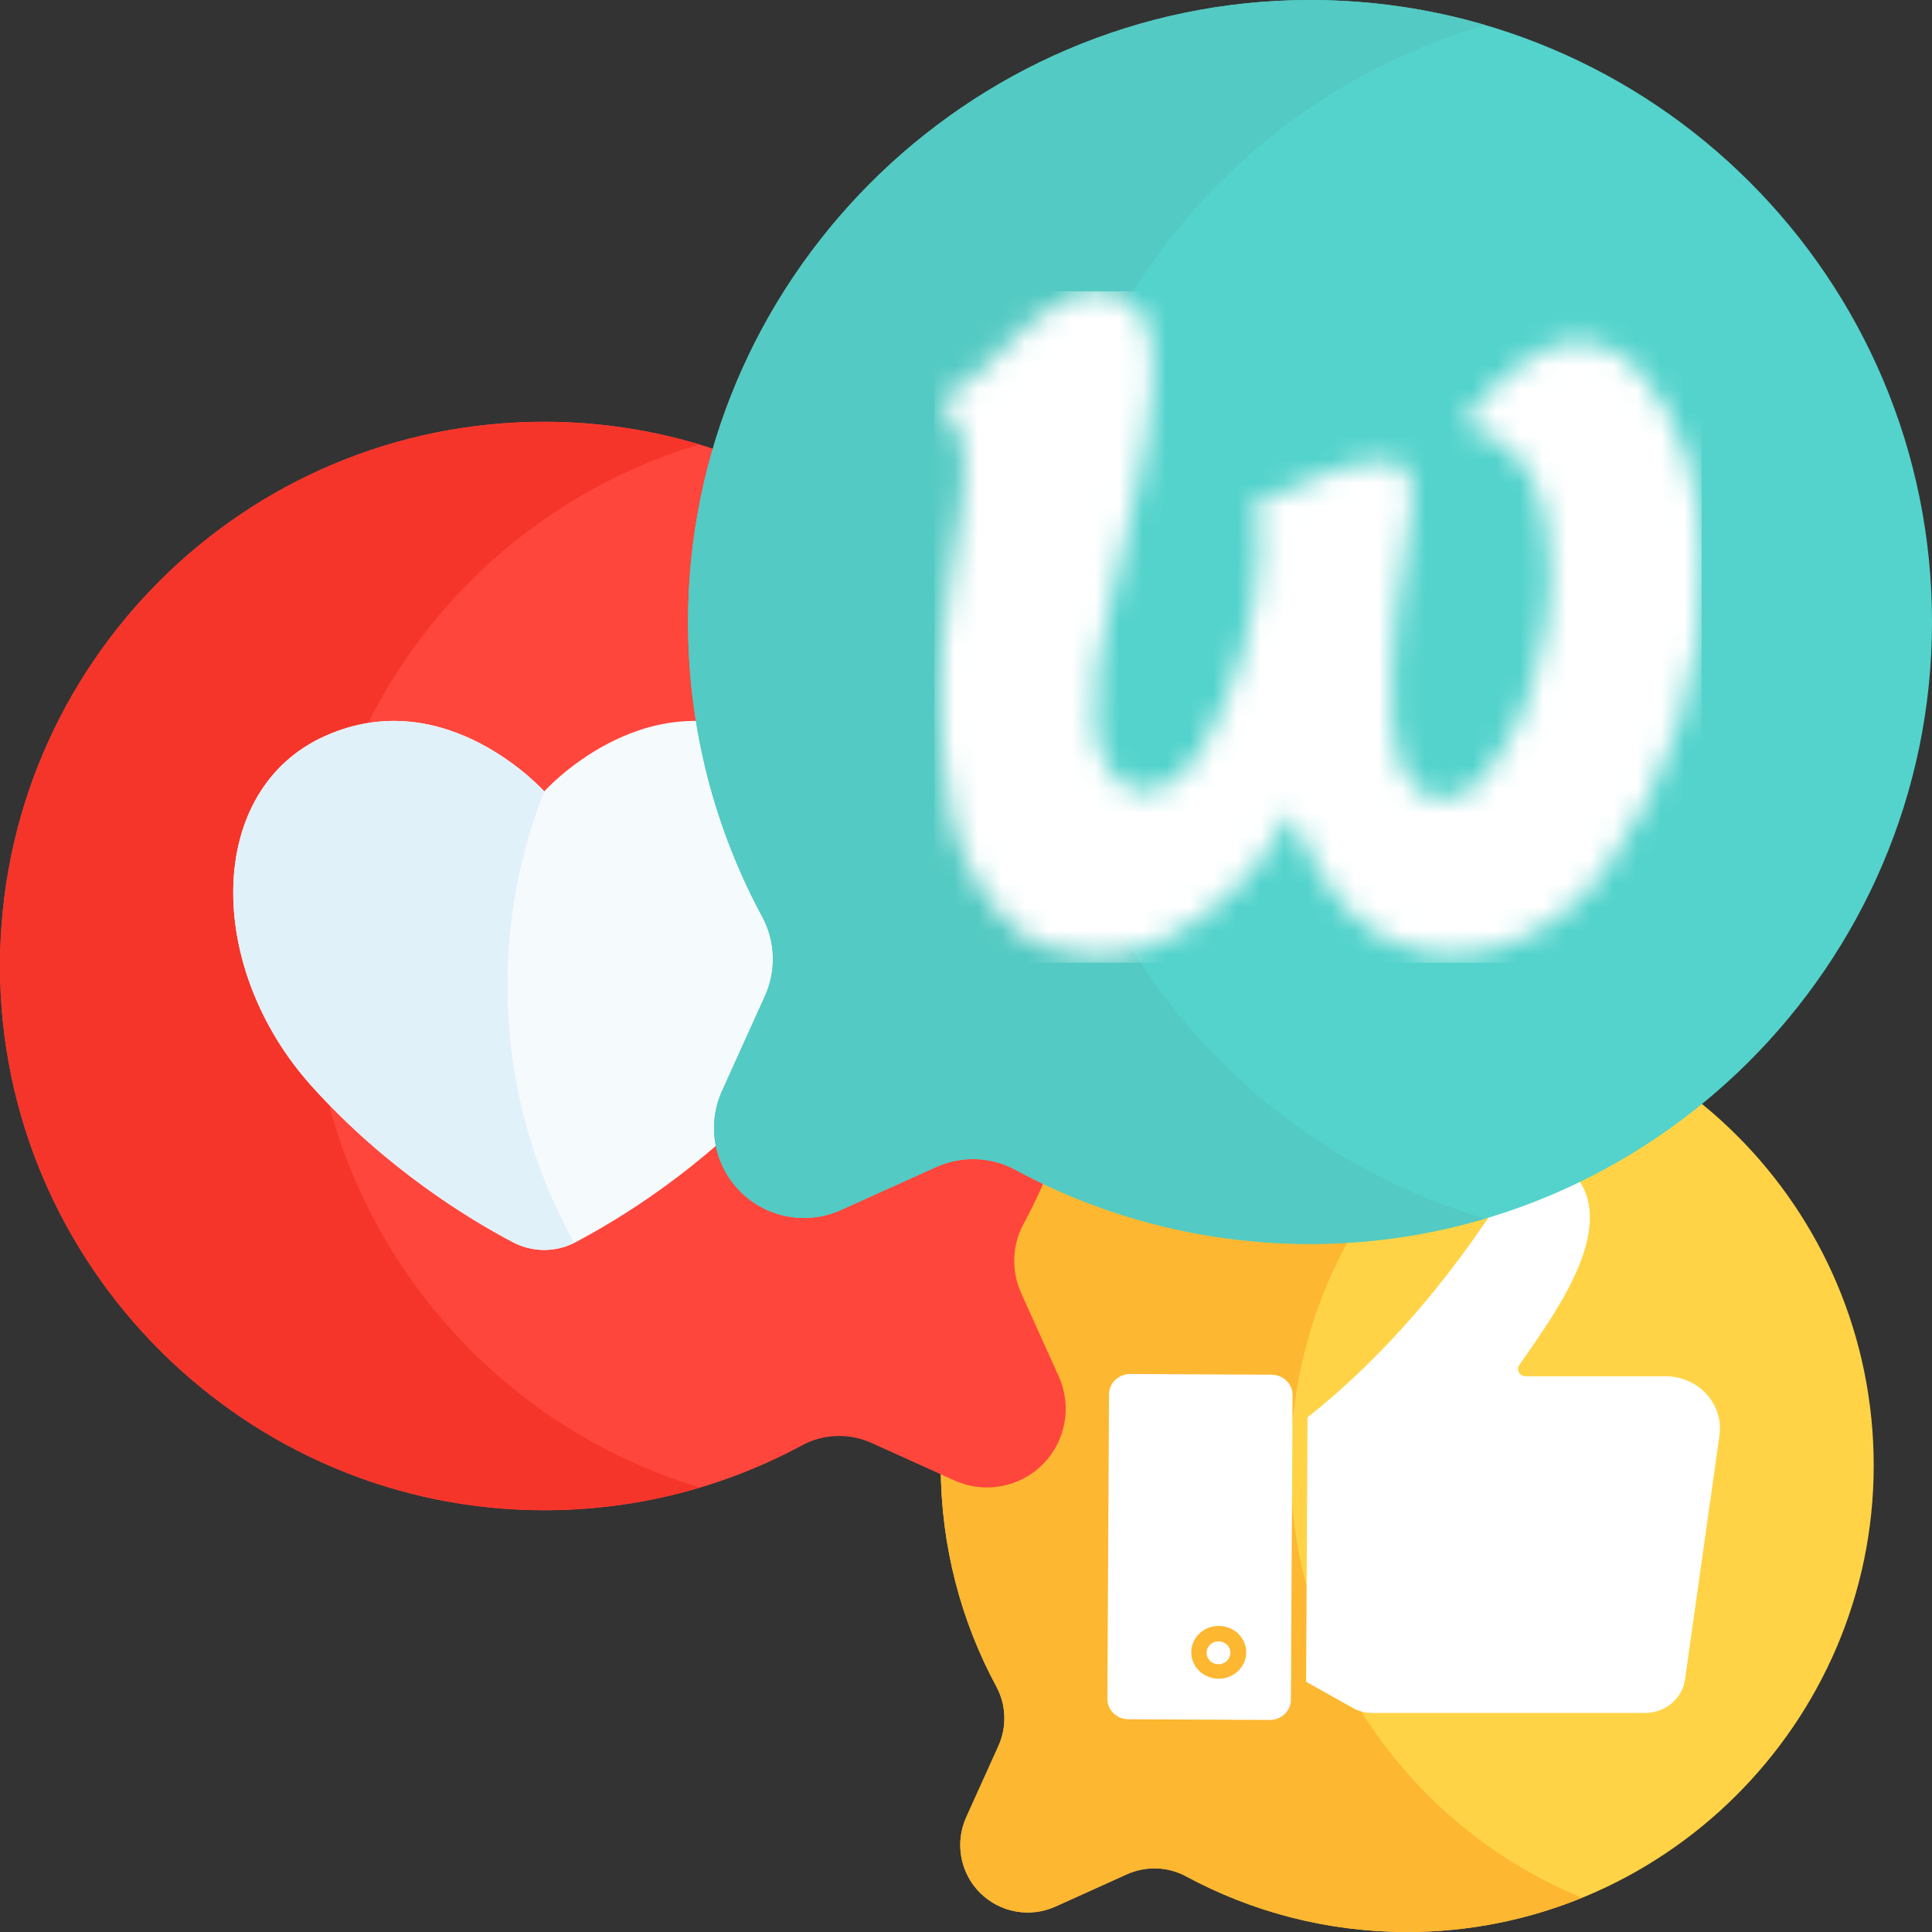 <svg width="82" height="82" viewBox="0 0 82 82" fill="none" xmlns="http://www.w3.org/2000/svg">
<rect x="0" y="0" width="82" height="82" fill="#333333" stroke="none"/>
<path d="M41.01 77.13L42.373 74.112C42.738 73.303 42.713 72.369 42.292 71.589C40.795 68.815 39.94 65.644 39.928 62.274C39.889 51.364 48.797 42.413 59.708 42.403C70.658 42.392 79.536 51.271 79.526 62.221C79.516 73.131 70.565 82.04 59.655 82C56.285 81.988 53.114 81.134 50.34 79.637C49.559 79.216 48.625 79.19 47.817 79.555L44.799 80.919C43.713 81.409 42.437 81.177 41.594 80.334C40.752 79.492 40.519 78.216 41.01 77.13Z" fill="#FFD345"/>
<path d="M54.777 62.221C54.769 53.904 59.891 46.783 67.151 43.843C64.853 42.913 62.341 42.4 59.708 42.403C48.797 42.413 39.889 51.364 39.928 62.274C39.94 65.644 40.795 68.815 42.292 71.589C42.713 72.37 42.738 73.304 42.373 74.112L41.01 77.13C40.519 78.216 40.752 79.492 41.594 80.334C42.437 81.177 43.713 81.41 44.799 80.919L47.817 79.555C48.625 79.19 49.559 79.216 50.34 79.637C53.113 81.134 56.285 81.989 59.655 82.001C62.303 82.01 64.834 81.491 67.151 80.546C59.921 77.596 54.785 70.483 54.777 62.221Z" fill="#FDB731"/>
<path d="M44.936 58.417L43.345 54.895C42.919 53.952 42.949 52.862 43.44 51.952C45.186 48.716 46.183 45.016 46.197 41.085C46.243 28.356 35.85 17.913 23.121 17.901C10.347 17.889 -0.012 28.248 1.01601e-05 41.022C0.012 53.751 10.454 64.144 23.183 64.099C27.115 64.085 30.814 63.088 34.05 61.341C34.961 60.85 36.051 60.82 36.994 61.246L40.515 62.837C41.782 63.41 43.271 63.138 44.254 62.155C45.236 61.172 45.508 59.683 44.936 58.417Z" fill="#FF463C"/>
<path d="M13.199 41.022C13.19 30.555 20.143 21.712 29.682 18.865C27.601 18.241 25.399 17.904 23.121 17.901C10.347 17.889 -0.012 28.248 1.01601e-05 41.022C0.012 53.751 10.454 64.144 23.183 64.099C25.453 64.091 27.644 63.753 29.714 63.135C20.201 60.285 13.209 51.436 13.199 41.022Z" fill="#F6352A"/>
<path d="M32.378 31.228C27.25 28.949 23.099 33.589 23.099 33.589C23.099 33.589 18.948 28.949 13.82 31.228C8.692 33.507 8.692 41.077 13.25 46.123C16.404 49.616 19.909 51.744 21.769 52.723C22.602 53.162 23.595 53.162 24.428 52.723C26.288 51.744 29.793 49.616 32.947 46.123C37.506 41.077 37.506 33.507 32.378 31.228Z" fill="#F5FAFC"/>
<path d="M21.54 41.825C21.54 38.917 22.093 36.139 23.099 33.588C23.099 33.588 18.947 28.949 13.819 31.228C8.692 33.507 8.692 41.077 13.25 46.123C16.404 49.616 19.909 51.744 21.769 52.723C22.584 53.152 23.552 53.16 24.374 52.75C22.57 49.516 21.54 45.791 21.54 41.825Z" fill="#E1F1FA"/>
<path fill-rule="evenodd" clip-rule="evenodd" d="M64.633 49.381C64.722 49.229 64.863 49.112 65.032 49.05C65.201 48.987 65.388 48.983 65.56 49.039C66.062 49.197 66.508 49.488 66.844 49.88C68.637 51.966 66.223 55.434 64.781 57.507C64.677 57.657 64.577 57.8 64.483 57.936C64.451 57.982 64.433 58.036 64.431 58.092C64.428 58.147 64.441 58.202 64.469 58.251C64.496 58.3 64.537 58.34 64.586 58.369C64.636 58.397 64.693 58.412 64.75 58.412H70.694C71.023 58.412 71.348 58.48 71.647 58.611C71.947 58.741 72.214 58.932 72.43 59.17C72.647 59.408 72.808 59.688 72.903 59.99C72.997 60.293 73.023 60.611 72.979 60.924L71.52 71.27C71.467 71.668 71.264 72.033 70.95 72.297C70.635 72.561 70.231 72.705 69.813 72.702H58.248C57.952 72.706 57.66 72.631 57.406 72.484L55.434 71.379L55.495 60.16C58.902 57.452 61.976 53.827 64.633 49.381ZM47.07 59.171C47.072 58.944 47.167 58.727 47.335 58.567C47.502 58.407 47.729 58.317 47.966 58.316H47.97L53.971 58.347C54.208 58.348 54.435 58.44 54.602 58.602C54.769 58.764 54.862 58.983 54.861 59.211L54.791 72.145C54.789 72.372 54.694 72.59 54.527 72.75C54.359 72.91 54.132 73 53.895 73H53.891L47.89 72.97C47.653 72.968 47.426 72.876 47.259 72.714C47.092 72.552 46.999 72.334 47 72.106L47.07 59.171ZM51.639 71.247C51.665 71.249 51.691 71.25 51.718 71.25C52.024 71.252 52.319 71.138 52.538 70.934C52.758 70.729 52.885 70.45 52.893 70.157C52.9 69.863 52.787 69.578 52.578 69.364C52.368 69.149 52.08 69.023 51.774 69.01C51.468 68.999 51.17 69.102 50.943 69.299C50.717 69.497 50.58 69.772 50.562 70.065C50.544 70.358 50.647 70.646 50.849 70.867C51.05 71.088 51.334 71.225 51.639 71.247ZM51.212 70.117C51.205 70.212 51.228 70.308 51.278 70.391C51.328 70.475 51.402 70.542 51.492 70.585C51.581 70.627 51.682 70.644 51.782 70.631C51.881 70.619 51.974 70.579 52.049 70.515C52.125 70.452 52.179 70.369 52.205 70.276C52.231 70.183 52.228 70.085 52.196 69.994C52.164 69.903 52.105 69.823 52.025 69.764C51.946 69.706 51.85 69.671 51.751 69.665C51.739 69.664 51.727 69.664 51.716 69.664C51.587 69.664 51.464 69.71 51.371 69.795C51.277 69.879 51.22 69.994 51.212 70.117Z" fill="white"/>
<path d="M30.645 46.303L32.464 42.279C32.951 41.201 32.916 39.956 32.355 38.915C30.359 35.217 29.22 30.989 29.203 26.495C29.151 11.948 41.029 0.014 55.576 1.20071e-05C70.176 -0.014 82.014 11.824 82.001 26.424C81.987 40.971 70.053 52.849 55.506 52.797C51.012 52.781 46.784 51.641 43.086 49.646C42.045 49.084 40.8 49.05 39.722 49.537L35.698 51.355C34.25 52.009 32.549 51.699 31.425 50.575C30.302 49.452 29.991 47.751 30.645 46.303Z" fill="#53D3CC"/>
<path d="M44.053 26.424C44.041 14.411 52.054 4.27 63.027 1.06C60.663 0.369 58.164 -0.002 55.576 1.15813e-05C41.029 0.014 29.151 11.948 29.203 26.495C29.22 30.989 30.359 35.217 32.355 38.915C32.916 39.956 32.951 41.201 32.464 42.279L30.645 46.303C29.991 47.751 30.302 49.452 31.425 50.575C32.548 51.699 34.25 52.009 35.697 51.355L39.722 49.537C40.8 49.05 42.045 49.084 43.086 49.645C46.784 51.641 51.012 52.781 55.505 52.797C58.115 52.806 60.639 52.43 63.026 51.725C52.103 48.501 44.064 38.362 44.053 26.424Z" fill="#53CAC3"/>
<mask id="mask0_2076_25828" style="mask-type:luminance" maskUnits="userSpaceOnUse" x="39" y="12" width="34" height="29">
<path d="M45.109 12.75C43.088 13.841 41.901 15.959 39.879 17.018C40.553 17.692 40.938 18.59 40.938 19.553C40.97 21.382 40.457 23.179 40.264 24.976C39.767 28.136 39.799 31.356 40.361 34.506C40.712 36.428 41.695 38.178 43.152 39.479C44.083 40.217 45.27 40.538 46.457 40.57H46.521C47.392 40.564 48.252 40.39 49.056 40.057C51.542 38.919 53.56 36.959 54.768 34.506C55.41 36.014 56.148 37.49 57.271 38.677C58.779 40.313 61.217 40.891 63.303 40.313C65.222 39.761 66.904 38.587 68.084 36.976C70.893 33.176 72.35 28.545 72.223 23.82C72.223 20.965 71.549 17.981 69.624 15.799C68.758 14.772 67.314 14.194 65.998 14.643C64.398 15.385 63.041 16.564 62.084 18.045C63.624 18.334 64.843 19.553 65.325 20.997C65.965 23.241 65.965 25.619 65.325 27.863C64.965 29.816 64.102 31.641 62.822 33.158C62.212 33.832 61.089 34.185 60.287 33.607C59.388 32.933 59.196 31.714 59.1 30.655C58.939 27.543 59.42 24.462 59.934 21.414C60.041 20.848 59.926 20.262 59.613 19.777C58.682 19.36 57.656 19.585 56.725 19.938C55.538 20.451 54.383 20.997 53.163 21.414C53.324 21.959 53.484 22.505 53.452 23.082C53.375 26.139 52.537 29.128 51.014 31.778C50.404 32.773 49.313 33.928 48.029 33.511C47.035 33.03 46.617 31.907 46.489 30.88C46.361 29.147 46.65 27.414 47.099 25.746C47.773 22.569 48.735 19.424 48.928 16.184C48.96 15.125 48.96 13.938 48.254 13.071C48.036 12.83 47.768 12.639 47.469 12.512C47.17 12.384 46.846 12.323 46.521 12.333C46.04 12.365 45.527 12.494 45.109 12.75Z" fill="white"/>
</mask>
<g mask="url(#mask0_2076_25828)">
<path d="M39.654 12.365H72.223V40.859H39.654V12.365Z" fill="white"/>
</g>
</svg>

